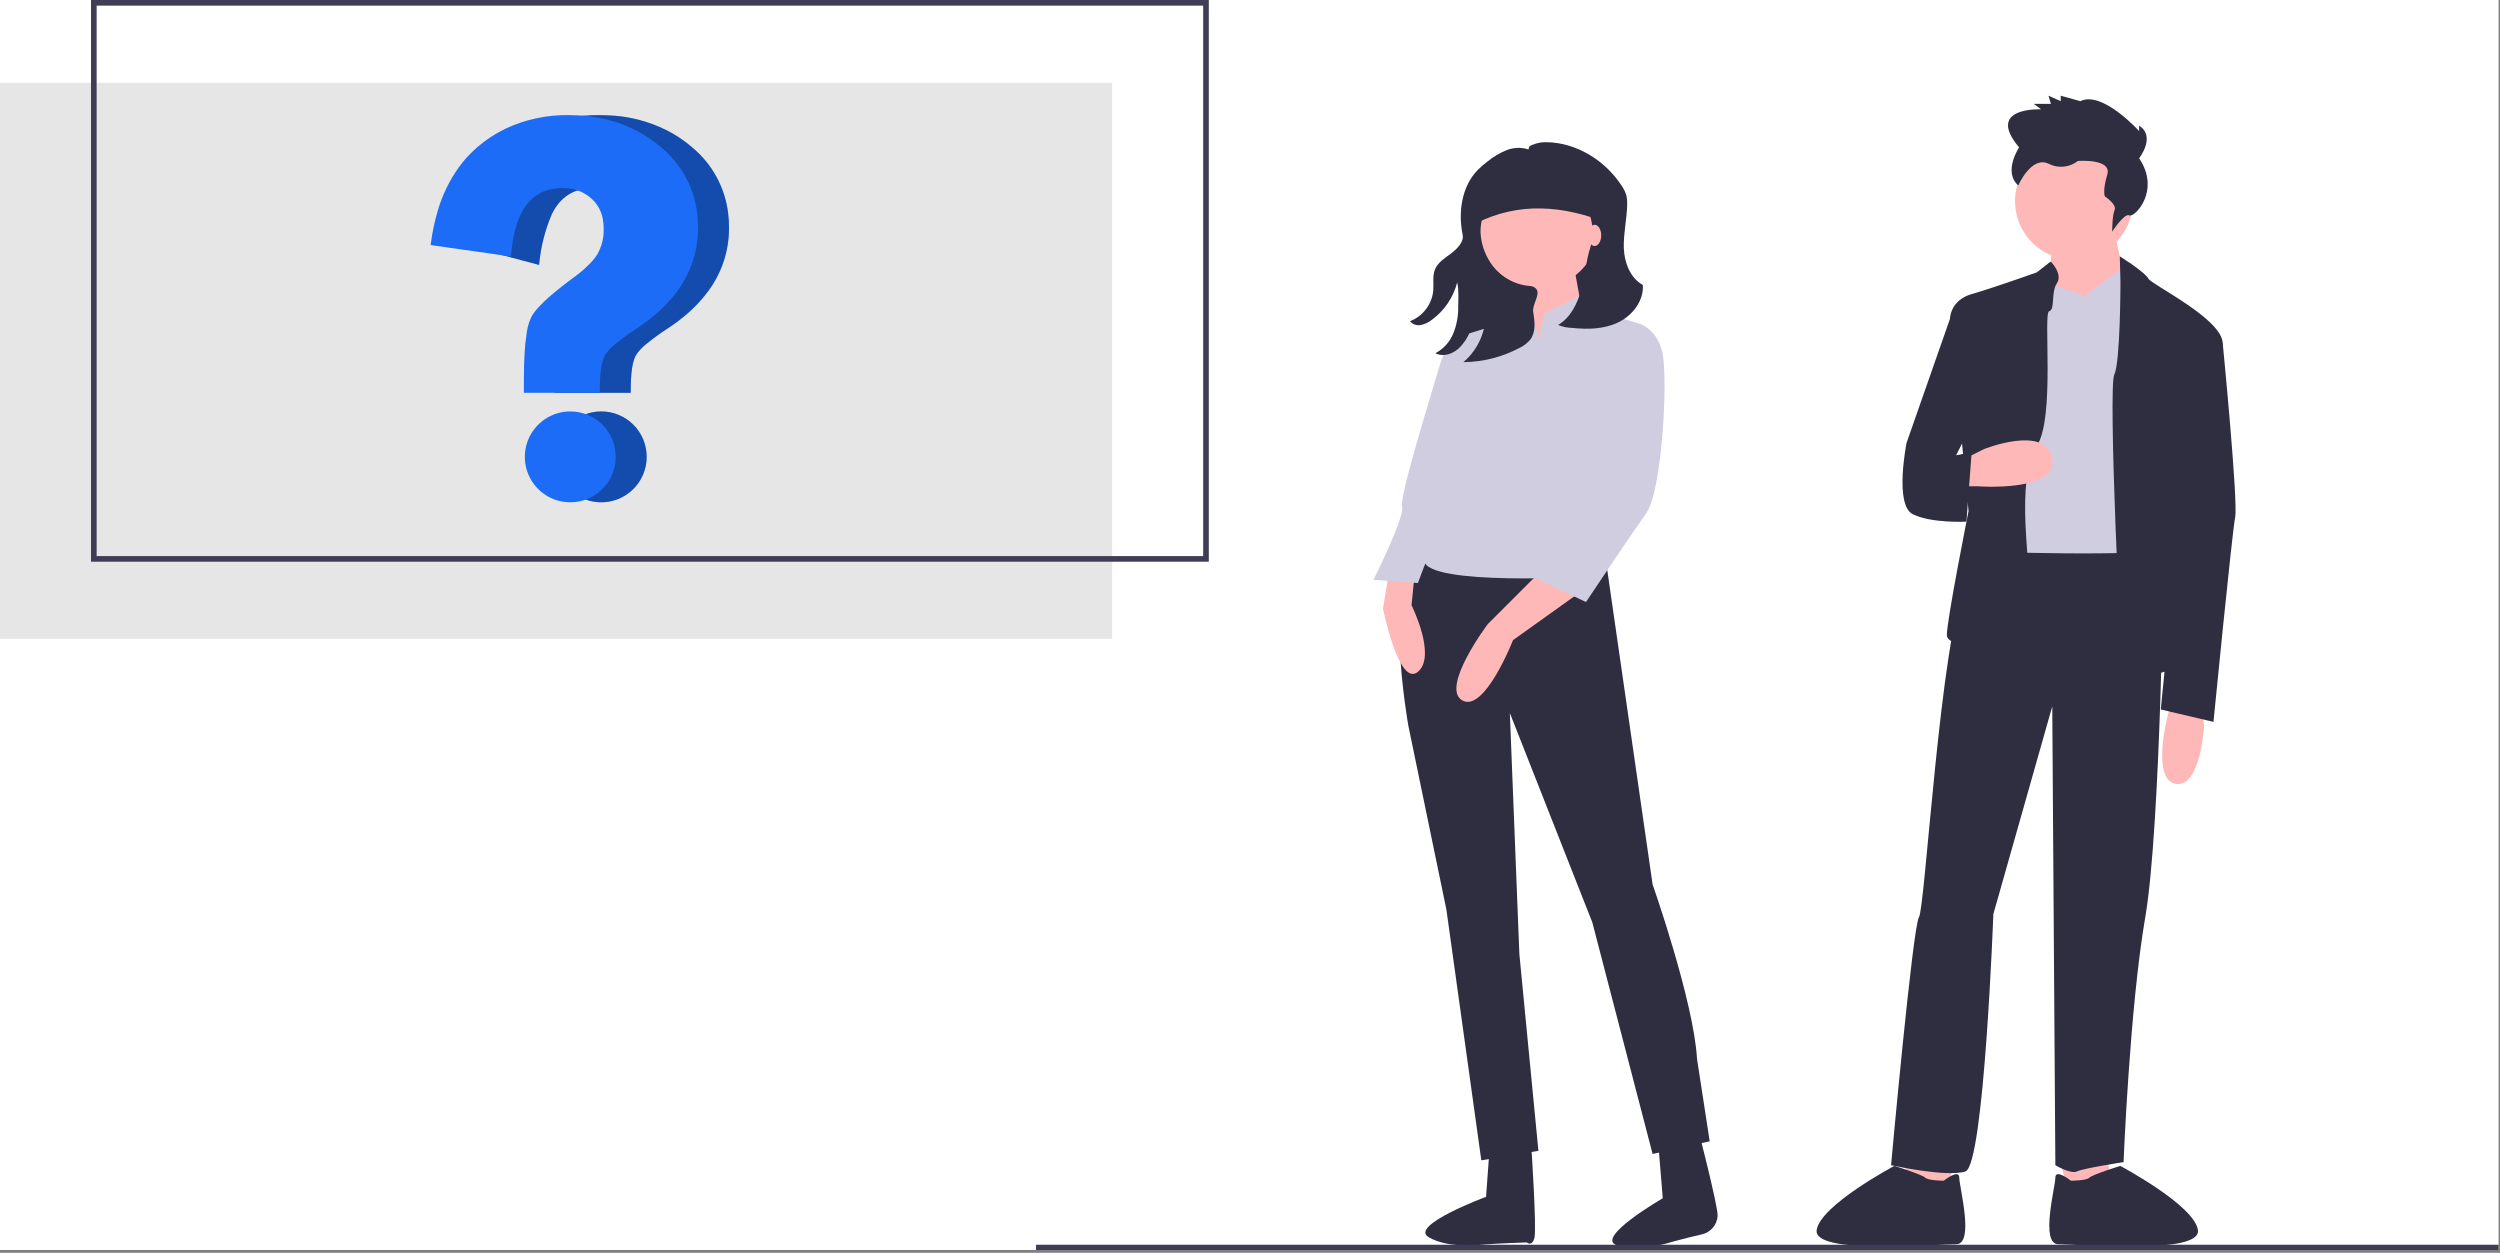 <?xml version="1.0" encoding="UTF-8"?> <svg xmlns="http://www.w3.org/2000/svg" width="888" height="445" viewBox="0 0 888 445" fill="none"><rect x="0" y="0" width="888" height="445" fill="#808080" stroke="none"/> <g clip-path="url(#clip0)"> <rect width="887.5" height="444.01" fill="white"></rect> <path d="M395.038 29.395H0V226.914H395.038V29.395Z" fill="#E6E6E6"></path> <path d="M429.369 199.52H32.329V0H429.369V199.52ZM34.329 197.52H427.369V2H34.329V197.52Z" fill="#3F3D56"></path> <path d="M229.699 162.29C229.696 165.481 228.748 168.6 226.974 171.252C225.2 173.904 222.679 175.971 219.731 177.191C216.782 178.411 213.539 178.73 210.409 178.106C207.28 177.483 204.405 175.947 202.149 173.69C199.892 171.434 198.356 168.559 197.733 165.43C197.109 162.301 197.428 159.057 198.648 156.108C199.868 153.16 201.935 150.639 204.587 148.865C207.239 147.091 210.358 146.143 213.549 146.14C215.671 146.134 217.774 146.548 219.736 147.357C221.698 148.167 223.481 149.356 224.982 150.857C226.483 152.358 227.672 154.141 228.482 156.103C229.291 158.065 229.705 160.168 229.699 162.29V162.29Z" fill="#1C6CF7"></path> <path opacity="0.3" d="M229.699 162.29C229.696 165.481 228.748 168.6 226.974 171.252C225.2 173.904 222.679 175.971 219.731 177.191C216.782 178.411 213.539 178.73 210.409 178.106C207.28 177.483 204.405 175.947 202.149 173.69C199.892 171.434 198.356 168.559 197.733 165.43C197.109 162.301 197.428 159.057 198.648 156.108C199.868 153.16 201.935 150.639 204.587 148.865C207.239 147.091 210.358 146.143 213.549 146.14C215.671 146.134 217.774 146.548 219.736 147.357C221.698 148.167 223.481 149.356 224.982 150.857C226.483 152.358 227.672 154.141 228.482 156.103C229.291 158.065 229.705 160.168 229.699 162.29V162.29Z" fill="black"></path> <path d="M258.949 80.88C258.98 86.158 257.893 91.382 255.759 96.21C254.835 98.288 253.728 100.279 252.449 102.16C249.801 105.989 246.622 109.423 243.009 112.36C242.389 112.88 241.709 113.42 240.799 114.12C239.659 114.97 238.389 115.86 236.929 116.82C234.351 118.487 231.871 120.3 229.499 122.25C228.093 123.346 226.874 124.663 225.889 126.15C224.659 128.3 224.039 132.46 224.039 138.52V139.52H197.079V134.84C197.079 131.18 197.169 128.1 197.339 125.42C197.462 122.991 197.715 120.571 198.099 118.17C198.363 116.058 199 114.01 199.979 112.12C201.749 109.17 206.019 105.16 213.019 99.86C213.319 99.64 213.619 99.41 213.929 99.18C214.219 98.98 214.499 98.77 214.789 98.55C217.214 96.828 219.447 94.85 221.449 92.65C222.034 91.965 222.575 91.243 223.069 90.49L223.199 90.29C224.767 87.513 225.535 84.357 225.419 81.17C225.427 80.364 225.373 79.558 225.259 78.76C224.948 75.647 223.503 72.757 221.199 70.64C218.699 68.349 215.476 67.004 212.089 66.84C211.659 66.8 211.259 66.79 210.849 66.79C209.255 66.781 207.667 66.969 206.119 67.35C203.218 68.066 200.616 69.675 198.679 71.95C197.653 73.162 196.78 74.495 196.079 75.92C193.717 81.37 192.206 87.151 191.599 93.06L191.499 94.11L166.119 87.35V76.16C166.239 75.71 166.369 75.26 166.509 74.82C168.129 69.208 170.711 63.919 174.139 59.19C175.604 57.183 177.255 55.318 179.069 53.62C179.499 53.19 179.969 52.77 180.439 52.36C183.493 49.709 186.886 47.476 190.529 45.72L190.849 45.57C197.75 42.381 205.278 40.781 212.879 40.89C213.669 40.89 214.599 40.9 215.519 40.95C223.073 41.141 230.486 43.032 237.209 46.48C240.228 48.043 243.057 49.949 245.639 52.16C252.885 58.066 257.55 66.557 258.649 75.84C258.85 77.513 258.95 79.195 258.949 80.88Z" fill="#1C6CF7"></path> <path opacity="0.3" d="M258.949 80.88C258.98 86.158 257.893 91.382 255.759 96.21C254.835 98.288 253.728 100.279 252.449 102.16C249.801 105.989 246.622 109.423 243.009 112.36C242.389 112.88 241.709 113.42 240.799 114.12C239.659 114.97 238.389 115.86 236.929 116.82C234.351 118.487 231.871 120.3 229.499 122.25C228.093 123.346 226.874 124.663 225.889 126.15C224.659 128.3 224.039 132.46 224.039 138.52V139.52H197.079V134.84C197.079 131.18 197.169 128.1 197.339 125.42C197.462 122.991 197.715 120.571 198.099 118.17C198.363 116.058 199 114.01 199.979 112.12C201.749 109.17 206.019 105.16 213.019 99.86C213.319 99.64 213.619 99.41 213.929 99.18C214.219 98.98 214.499 98.77 214.789 98.55C217.214 96.828 219.447 94.85 221.449 92.65C222.034 91.965 222.575 91.243 223.069 90.49L223.199 90.29C224.767 87.513 225.535 84.357 225.419 81.17C225.427 80.364 225.373 79.558 225.259 78.76C224.948 75.647 223.503 72.757 221.199 70.64C218.699 68.349 215.476 67.004 212.089 66.84C211.659 66.8 211.259 66.79 210.849 66.79C209.255 66.781 207.667 66.969 206.119 67.35C203.218 68.066 200.616 69.675 198.679 71.95C197.653 73.162 196.78 74.495 196.079 75.92C193.717 81.37 192.206 87.151 191.599 93.06L191.499 94.11L166.119 87.35V76.16C166.239 75.71 166.369 75.26 166.509 74.82C168.129 69.208 170.711 63.919 174.139 59.19C175.604 57.183 177.255 55.318 179.069 53.62C179.499 53.19 179.969 52.77 180.439 52.36C183.493 49.709 186.886 47.476 190.529 45.72L190.849 45.57C197.75 42.381 205.278 40.781 212.879 40.89C213.669 40.89 214.599 40.9 215.519 40.95C223.073 41.141 230.486 43.032 237.209 46.48C240.228 48.043 243.057 49.949 245.639 52.16C252.885 58.066 257.55 66.557 258.649 75.84C258.85 77.513 258.95 79.195 258.949 80.88Z" fill="black"></path> <path d="M218.699 162.29C218.696 165.481 217.748 168.6 215.974 171.252C214.2 173.904 211.679 175.971 208.731 177.191C205.782 178.411 202.539 178.73 199.409 178.106C196.28 177.483 193.405 175.947 191.149 173.69C188.892 171.434 187.356 168.559 186.733 165.43C186.109 162.301 186.428 159.057 187.648 156.108C188.868 153.16 190.935 150.639 193.587 148.865C196.239 147.091 199.358 146.143 202.549 146.14C204.671 146.134 206.774 146.548 208.736 147.357C210.698 148.167 212.481 149.356 213.982 150.857C215.483 152.358 216.672 154.141 217.482 156.103C218.291 158.065 218.705 160.168 218.699 162.29Z" fill="#1C6CF7"></path> <path d="M247.949 80.88C247.98 86.158 246.892 91.382 244.759 96.21C243.835 98.288 242.727 100.279 241.449 102.16C238.8 105.989 235.622 109.423 232.009 112.36C231.389 112.88 230.709 113.42 229.799 114.12C228.659 114.97 227.389 115.86 225.929 116.82C223.351 118.487 220.87 120.3 218.499 122.25C217.093 123.346 215.873 124.663 214.889 126.15C213.659 128.3 213.039 132.46 213.039 138.52V139.52H186.079V134.84C186.079 131.18 186.169 128.1 186.339 125.42C186.461 122.991 186.715 120.571 187.099 118.17C187.363 116.058 187.999 114.01 188.979 112.12C190.749 109.17 195.019 105.16 202.019 99.86C202.319 99.64 202.619 99.41 202.929 99.18C203.219 98.98 203.499 98.77 203.789 98.55C206.214 96.828 208.447 94.85 210.449 92.65C211.034 91.965 211.575 91.243 212.069 90.49L212.199 90.29C213.767 87.513 214.535 84.357 214.419 81.17C214.427 80.364 214.373 79.558 214.259 78.76C213.948 75.647 212.503 72.757 210.199 70.64C207.699 68.349 204.476 67.004 201.089 66.84C200.659 66.8 200.259 66.79 199.849 66.79C198.255 66.781 196.667 66.969 195.119 67.35C192.218 68.066 189.616 69.675 187.679 71.95C186.653 73.162 185.779 74.495 185.079 75.92C183.279 79.51 182.109 84.27 181.599 90.06L181.499 91.11L152.959 87.04L153.099 86.05C153.6 82.248 154.406 78.493 155.509 74.82C157.129 69.208 159.711 63.919 163.139 59.19C164.604 57.183 166.255 55.318 168.069 53.62C168.499 53.19 168.969 52.77 169.439 52.36C172.493 49.709 175.886 47.476 179.529 45.72L179.849 45.57C186.749 42.381 194.278 40.781 201.879 40.89C202.669 40.89 203.599 40.9 204.519 40.95C212.072 41.141 219.486 43.032 226.209 46.48C229.228 48.043 232.057 49.949 234.639 52.16C241.884 58.066 246.55 66.557 247.649 75.84C247.849 77.513 247.95 79.195 247.949 80.88V80.88Z" fill="#1C6CF7"></path> <path d="M693.725 413.881L691.522 423.792L676.106 422.69L677.207 411.679L693.725 413.881Z" fill="#FFB8B8"></path> <path d="M732.265 413.881L734.467 423.792L749.884 422.69L748.782 411.679L732.265 413.881Z" fill="#FFB8B8"></path> <path d="M736.67 92.345C725.115 92.345 715.748 82.978 715.748 71.423C715.748 59.868 725.115 50.501 736.67 50.501C748.225 50.501 757.592 59.868 757.592 71.423C757.592 82.978 748.225 92.345 736.67 92.345Z" fill="#FFB8B8"></path> <path d="M749.884 76.928L755.389 102.255L727.861 111.064L728.962 79.131L749.884 76.928Z" fill="#FFB8B8"></path> <path d="M739.974 105.559L753.828 95.07C753.828 95.07 756.491 91.244 757.592 94.547C758.693 97.851 768.604 109.963 768.604 109.963L760.895 200.258L702.534 201.359C702.534 201.359 725.339 96.1 728.252 99.728C731.164 103.356 738.872 103.356 739.974 105.559Z" fill="#D0CDE1"></path> <path d="M728.412 92.895C728.412 92.895 732.816 97.3 730.614 100.603C728.412 103.907 730.063 110.032 727.861 110.548C725.659 111.064 730.063 148.503 723.456 158.414C716.849 168.324 720.153 193.651 720.153 198.055C720.153 202.46 713.546 228.887 713.546 228.887C713.546 228.887 691.523 231.09 691.523 225.584C691.523 220.078 699.231 181.538 699.231 181.538L692.624 113.266C692.624 113.266 692.624 106.659 700.332 104.457C708.04 102.255 723.456 96.749 723.456 96.749L728.412 92.895Z" fill="#2F2E41"></path> <path d="M697.028 172.729H702.534C702.534 172.729 731.164 174.931 728.961 162.818C726.759 150.706 704.736 159.515 704.736 159.515L698.129 162.818L697.028 172.729Z" fill="#FFB8B8"></path> <path d="M752.952 91.043C752.952 91.043 761.997 96.749 763.098 98.951C764.199 101.154 789.525 113.267 789.525 122.076C789.525 130.885 781.817 140.795 781.817 140.795L771.907 237.697C771.907 237.697 755.39 243.203 754.288 238.798C753.187 234.393 748.783 137.492 750.985 133.087C753.187 128.683 753.187 100.053 753.187 100.053L752.952 91.043Z" fill="#2F2E41"></path> <path d="M781.817 250.911L782.918 257.518C782.918 257.518 781.817 279.541 773.008 278.439C764.198 277.338 769.704 255.315 769.704 255.315L770.805 250.911H781.817Z" fill="#FFB8B8"></path> <path d="M768.604 194.752C768.604 194.752 767.502 293.856 761.997 325.789C756.491 357.723 754.289 412.78 754.289 412.78C754.289 412.78 739.974 414.983 737.771 416.084C735.569 417.185 730.063 413.882 730.063 413.882L728.962 250.911L708.04 324.688C708.04 324.688 704.737 413.881 698.13 416.084C691.523 418.286 671.702 413.882 671.702 413.882C671.702 413.882 679.41 329.093 681.612 325.789C683.815 322.486 689.32 225.584 698.13 207.966L701.433 195.853C701.433 195.853 764.199 198.055 768.604 194.752Z" fill="#2F2E41"></path> <path d="M690.422 419.387C690.422 419.387 695.927 414.983 695.927 418.286C695.927 421.589 701.433 441.961 694.826 441.961C688.219 441.961 644.173 445.815 645.274 437.006C646.376 428.196 672.873 414.13 672.873 414.13C672.873 414.13 682.714 417.185 683.815 418.286C684.916 419.387 690.422 419.387 690.422 419.387Z" fill="#2F2E41"></path> <path d="M735.569 419.387C735.569 419.387 730.063 414.983 730.063 418.286C730.063 421.589 724.557 441.961 731.164 441.961C737.771 441.961 781.817 445.815 780.716 437.006C779.615 428.196 753.117 414.13 753.117 414.13C753.117 414.13 743.277 417.185 742.176 418.286C741.074 419.387 735.569 419.387 735.569 419.387Z" fill="#2F2E41"></path> <path d="M700.332 112.166L692.624 113.267L677.208 157.313C677.208 157.313 672.803 179.336 679.41 182.639C686.017 185.943 698.487 185.297 698.487 185.297L700.332 160.616L694.826 161.717L700.332 150.706V112.166Z" fill="#2F2E41"></path> <path d="M784.019 117.671L789.525 122.076C789.525 122.076 795.031 178.234 793.93 183.74C792.828 189.246 786.222 256.416 786.222 256.416L767.502 252.012L780.716 118.772L784.019 117.671Z" fill="#2F2E41"></path> <path d="M759.816 56.216C759.816 56.216 765.907 48.489 759.816 44.625V46.557C759.816 46.557 746.763 32.068 738.931 35.932L731.97 34V35.932L727.619 34L728.489 36.898H722.398L725.008 38.83C725.008 38.83 704.994 37.864 717.176 52.352C717.176 52.352 711.386 61.039 716.892 65.872C716.892 65.872 721.527 55.25 727.619 58.148C729.269 59.005 731.13 59.369 732.982 59.198C734.833 59.026 736.596 58.327 738.061 57.182C738.061 57.182 750.244 56.216 748.503 62.011C746.763 67.807 747.633 69.739 747.633 69.739C747.633 69.739 751.984 72.636 751.114 74.568C750.244 76.5 750.244 82.296 750.244 82.296C750.244 82.296 754.595 75.534 756.335 76.5C758.075 77.466 767.648 67.807 759.816 56.216Z" fill="#2F2E41"></path> <path d="M521.091 125.375L567.392 126.525L573.624 71.316H521.091V125.375Z" fill="#2F2E41"></path> <path d="M570.103 196.945L587.003 314.123C587.003 314.123 601.651 355.812 602.777 376.093L607.284 405.387L587.003 409.894L565.596 327.644L536.301 253.281L539.681 338.911L546.442 408.767L526.161 412.148L513.767 323.137L500.246 257.788C500.246 257.788 490.106 201.452 505.88 195.818L570.103 196.945Z" fill="#2F2E41"></path> <path d="M588.359 398.196L590.614 425.62C590.614 425.62 566.48 439.573 574.224 442.278C581.967 444.982 592.567 441.503 594.735 440.888C597.024 440.239 601.298 439.204 604.533 438.438C606.03 438.095 607.377 437.281 608.378 436.117C609.379 434.952 609.981 433.497 610.095 431.966L610.101 431.865C610.296 428.49 602.682 399.165 602.682 399.165L588.359 398.196Z" fill="#2F2E41"></path> <path d="M529.751 398.882L527.851 425.105C527.851 425.105 500.368 435.316 507.452 439.45C514.536 443.585 525.605 442.195 527.851 442.006C531.991 441.657 542.294 441.309 542.294 441.309C542.294 441.309 544.199 442.958 545.035 439.683C545.871 436.408 543.919 407.151 543.919 407.151L529.751 398.882Z" fill="#2F2E41"></path> <path d="M546.441 102.301C534.618 102.301 525.033 92.716 525.033 80.893C525.033 69.07 534.618 59.486 546.441 59.486C558.264 59.486 567.849 69.07 567.849 80.893C567.849 92.716 558.264 102.301 546.441 102.301Z" fill="#FFB8B8"></path> <path d="M558.835 93.287L563.342 118.075L544.188 127.089L539.681 95.541L558.835 93.287Z" fill="#FFB8B8"></path> <path d="M561.089 210.466L537.428 227.366C537.428 227.366 527.287 253.281 519.4 248.774C511.513 244.267 528.414 221.733 528.414 221.733L547.568 202.579L561.089 210.466Z" fill="#FFB8B8"></path> <path d="M493.486 202.579L491.233 216.099C491.233 216.099 496.866 244.267 503.626 238.633C510.387 233 501.373 214.972 501.373 214.972L502.5 203.705L493.486 202.579Z" fill="#FFB8B8"></path> <path d="M546.441 120.329L548.694 111.315L562.215 104.555L566.722 110.188L581.369 114.695L564.468 204.832C564.468 204.832 507.006 208.212 505.879 199.199C504.753 190.185 517.146 165.397 517.146 165.397C517.146 165.397 513.766 153.003 514.893 146.243L519.4 119.202L537.427 113.568L541.544 108.587L545.314 114.695L546.441 120.329Z" fill="#D0CDE1"></path> <path d="M577.99 116.948L581.37 114.695C581.37 114.695 588.13 115.822 590.384 124.835C592.637 133.849 590.384 174.411 584.75 182.298C579.116 190.185 563.342 213.846 563.342 213.846L541.935 203.705L564.469 177.791L570.103 145.116L577.99 116.948Z" fill="#D0CDE1"></path> <path d="M528.414 121.455L519.4 119.202C519.4 119.202 513.767 121.455 511.513 129.342C509.26 137.229 496.866 176.664 497.993 180.044C499.119 183.424 487.852 205.959 487.852 205.959L503.626 207.085L512.64 183.424L521.654 159.763L528.414 121.455Z" fill="#D0CDE1"></path> <path d="M583.545 101.223C579.03 98.744 576.929 93.18 576.78 88.031C576.63 82.883 577.878 77.788 577.976 72.638C578.027 71.584 577.937 70.529 577.709 69.499C577.335 68.221 576.752 67.013 575.983 65.925C570.112 56.929 559.906 50.601 549.157 50.502C547.604 50.481 546.062 50.765 544.618 51.336C543.506 51.781 543.143 51.727 542.93 53.091C540.383 52.251 537.622 52.339 535.134 53.339C532.67 54.341 530.371 55.71 528.317 57.399C527.095 58.307 525.943 59.305 524.87 60.383C519.189 66.269 517.881 75.339 519.527 83.351C520.062 85.956 517.494 88.471 515.37 90.071C513.246 91.671 510.793 93.14 509.75 95.586C508.747 97.939 509.298 100.63 509.096 103.18C508.869 105.591 507.973 107.89 506.509 109.819C505.045 111.747 503.071 113.228 500.81 114.094C501.271 114.646 501.873 115.063 502.551 115.302C503.23 115.541 503.961 115.592 504.666 115.45C506.139 115.14 507.516 114.484 508.685 113.537C513.082 110.279 516.228 105.611 517.598 100.313C518.222 103.151 517.98 106.078 517.957 108.983C518.011 112.225 517.414 115.446 516.201 118.453C514.966 121.474 512.706 123.964 509.816 125.482C512.603 126.847 515.674 125.858 518.035 123.845C520.298 121.697 521.933 118.973 522.764 115.965C524.348 111.165 524.991 106.104 524.657 101.06C527.248 105.423 528.196 110.569 527.327 115.57C526.42 120.668 523.759 125.288 519.803 128.63C526.7 128.571 533.482 126.863 539.584 123.648C541.16 122.934 542.549 121.865 543.641 120.524C545.605 117.8 545.14 114.085 544.59 110.773C544.154 108.154 547.427 104.367 545.553 102.487C544.996 101.936 544.252 101.617 543.47 101.591C540.651 101.38 537.919 100.524 535.484 99.089C533.049 97.654 530.977 95.679 529.427 93.315C527.266 90.066 526.038 86.285 525.878 82.385C525.88 79.522 526.499 76.692 527.695 74.091C528.891 71.489 530.634 69.176 532.806 67.31C534.977 65.444 537.527 64.069 540.279 63.278C543.031 62.488 545.921 62.301 548.752 62.731C551.583 63.161 554.288 64.197 556.682 65.768C559.076 67.339 561.102 69.409 562.622 71.835C564.142 74.262 565.121 76.988 565.49 79.827C565.86 82.667 565.612 85.552 564.764 88.287C564.088 90.488 563.604 92.743 563.316 95.028C562.977 97.678 562.437 100.299 561.702 102.869C560.284 107.806 557.882 112.844 553.437 115.42C554.991 116.086 556.661 116.439 558.352 116.461C563.929 117.075 569.795 116.94 574.844 114.49C579.892 112.04 583.905 106.823 583.545 101.223Z" fill="#2F2E41"></path> <path d="M571.374 79.368C555.355 72.948 539.564 71.579 524.183 79.368V66.428C524.183 64.192 525.071 62.048 526.652 60.468C528.233 58.887 530.376 57.999 532.612 57.999H564.715C565.59 57.999 566.456 58.171 567.264 58.506C568.071 58.84 568.805 59.331 569.424 59.949C570.042 60.568 570.533 61.302 570.867 62.109C571.202 62.917 571.374 63.783 571.374 64.658V79.368Z" fill="#2F2E41"></path> <path d="M566.389 87.382C565.085 87.382 564.028 85.691 564.028 83.604C564.028 81.518 565.085 79.827 566.389 79.827C567.693 79.827 568.75 81.518 568.75 83.604C568.75 85.691 567.693 87.382 566.389 87.382Z" fill="#FFB8B8"></path> <path d="M368 442.126H888V444.126H368V442.126Z" fill="#3F3D56"></path> </g> <defs> <clipPath id="clip0"> <rect width="887.5" height="444.01" fill="white"></rect> </clipPath> </defs> </svg> 